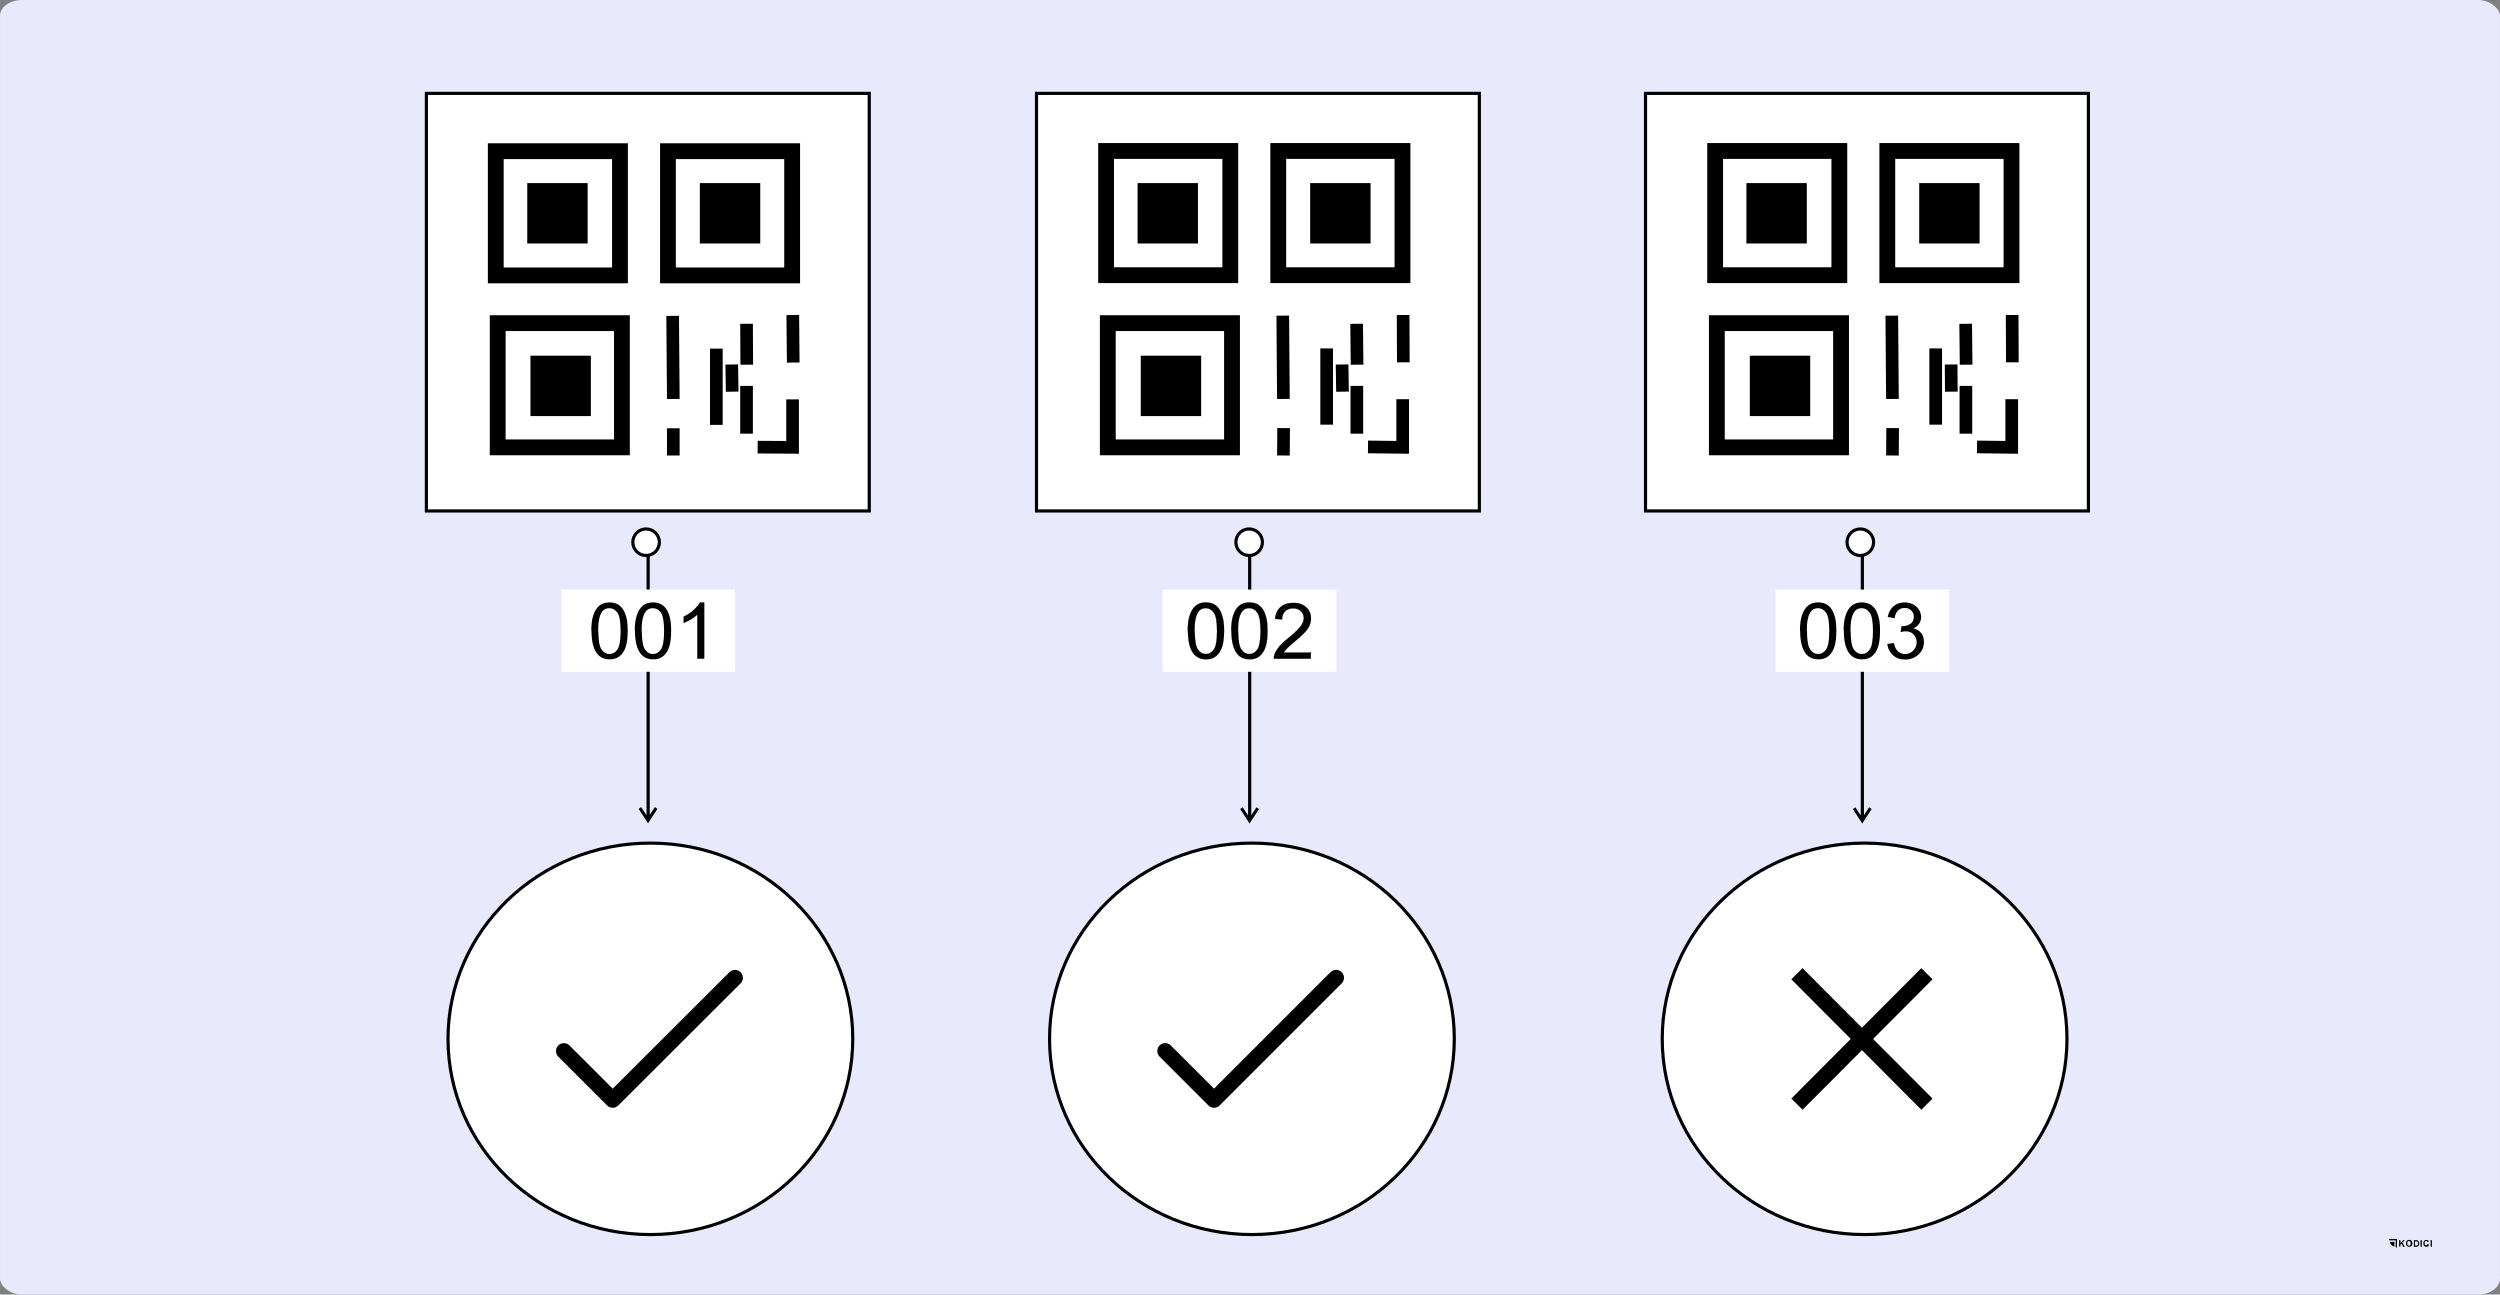 <?xml version="1.0" encoding="UTF-8"?>
<!DOCTYPE svg PUBLIC "-//W3C//DTD SVG 1.1//EN" "http://www.w3.org/Graphics/SVG/1.1/DTD/svg11.dtd">
<!-- Creator: CorelDRAW Home & Student X6 -->
<svg xmlns="http://www.w3.org/2000/svg" xml:space="preserve" width="1338.16mm" height="692.912mm" version="1.1" style="shape-rendering:geometricPrecision; text-rendering:geometricPrecision; image-rendering:optimizeQuality; fill-rule:evenodd; clip-rule:evenodd"
viewBox="0 0 11674 6045"
 xmlns:xlink="http://www.w3.org/1999/xlink">
 <rect x="0" y="0" width="11674" height="6045" fill="#808080" stroke="none"/>
 <defs>
  <style type="text/css">
   <![CDATA[
    .str1 {stroke:black;stroke-width:0.665}
    .str0 {stroke:black;stroke-width:14.772}
    .str4 {stroke:black;stroke-width:59.09}
    .str3 {stroke:black;stroke-width:73.863}
    .str2 {stroke:black;stroke-width:73.863;stroke-linecap:round;stroke-linejoin:round}
    .fil5 {fill:none}
    .fil4 {fill:none;fill-rule:nonzero}
    .fil2 {fill:black}
    .fil0 {fill:#E9E9FE}
    .fil3 {fill:white}
    .fil1 {fill:black;fill-rule:nonzero}
   ]]>
  </style>
 </defs>
 <g id="Camada_x0020_1">
  <g id="_710758448">
   <rect class="fil0" width="11674" height="6045" rx="102" ry="74"/>
   <g>
    <path class="fil1" d="M11203 5822l0 -31 6 0 0 14 13 -14 8 0 -12 12 12 19 -8 0 -8 -15 -5 5 0 9 -6 0zm0 0z"/>
    <path class="fil1" d="M11235 5806c0,-3 0,-6 1,-8 1,-2 2,-3 3,-4 1,-1 3,-2 4,-3 2,-1 4,-1 7,-1 5,0 8,1 11,4 3,3 4,7 4,12 0,5 -1,9 -4,12 -3,3 -6,4 -11,4 -5,0 -8,-1 -11,-4 -3,-3 -4,-7 -4,-12l0 0zm6 0c0,4 1,6 2,8 2,2 4,3 6,3 2,0 5,-1 6,-3 2,-2 2,-4 2,-8 0,-4 -1,-6 -2,-8 -2,-2 -4,-3 -6,-3 -3,0 -5,1 -6,3 -2,2 -2,4 -2,8l0 0zm0 0z"/>
    <path class="fil1" d="M11271 5791l11 0c3,0 5,0 6,1 2,1 3,1 5,3 1,1 2,3 3,5 1,2 1,4 1,7 0,3 0,5 -1,7 -1,2 -2,4 -3,5 -1,1 -3,2 -4,2 -1,0 -3,1 -5,1l-12 0 0 -31 0 0zm6 5l0 20 5 0c2,0 3,0 4,0 1,0 2,-1 3,-1 1,-1 1,-2 2,-3 0,-1 1,-3 1,-6 0,-2 0,-4 -1,-5 0,-1 -1,-2 -2,-3 -1,-1 -2,-1 -3,-1 -1,0 -3,0 -5,0l-3 0zm0 0z"/>
    <path class="fil1" d="M11303 5822l0 -31 6 0 0 31 -6 0zm0 0z"/>
    <path class="fil1" d="M11337 5810l6 2c-1,3 -2,6 -5,8 -2,2 -5,2 -8,2 -4,0 -7,-1 -10,-4 -3,-3 -4,-7 -4,-12 0,-5 1,-9 4,-12 3,-3 6,-4 10,-4 4,0 7,1 9,3 1,1 2,3 3,6l-6 1c0,-2 -1,-3 -2,-4 -1,-1 -3,-1 -4,-1 -2,0 -4,1 -6,2 -1,2 -2,4 -2,8 0,4 1,7 2,8 1,2 3,2 5,2 2,0 3,-1 4,-2 1,-1 2,-3 3,-5zm0 0z"/>
    <path class="fil1" d="M11350 5822l0 -31 6 0 0 31 -6 0zm0 0z"/>
    <path class="fil2" d="M11187 5786l2 0c2,0 4,2 4,4l0 33c0,2 -1,3 -3,3 -2,0 -3,-1 -3,-3l0 -38zm0 0z"/>
    <path class="fil2" d="M11155 5789c0,-2 1,-3 3,-3l31 0c2,0 4,2 4,4l0 2 -35 0c-2,0 -3,-1 -3,-3l0 0zm0 0z"/>
    <path class="fil2" d="M11159 5799l22 0 0 22c-11,-2 -20,-11 -22,-22zm0 0z"/>
   </g>
   <g>
    <path class="fil3 str0" d="M5846 3937c522,0 945,409 945,914 0,505 -423,914 -945,914 -522,0 -945,-409 -945,-914 0,-505 423,-914 945,-914z"/>
    <g>
     <path class="fil1" d="M5828 3821l0 -1285 15 0 0 1285 -15 0zm1 15l12 -8 -12 0 38 -58 12 8 -38 58 -12 0zm0 0l12 0 -6 10 -6 -10zm-32 -62l6 -4 38 58 -12 8 -38 -58 6 -4z"/>
    </g>
    <rect class="fil3" x="5429" y="2753" width="811" height="384"/>
    <path class="fil1" d="M5546 2947c0,-31 3,-56 10,-75 6,-19 16,-34 28,-44 12,-10 28,-15 47,-15 14,0 26,3 37,8 11,6 19,14 26,24 7,11 12,24 16,39 4,15 6,36 6,62 0,31 -3,56 -9,74 -6,19 -16,34 -28,44 -12,10 -28,15 -47,15 -25,0 -45,-9 -59,-27 -17,-22 -26,-57 -26,-107zm33 0c0,43 5,72 15,86 10,14 22,21 37,21 15,0 27,-7 37,-21 10,-14 15,-43 15,-86 0,-43 -5,-72 -15,-86 -10,-14 -23,-21 -38,-21 -15,0 -27,6 -35,19 -11,16 -17,45 -17,88z"/>
    <path id="1" class="fil1" d="M5749 2947c0,-31 3,-56 10,-75 6,-19 16,-34 28,-44 12,-10 28,-15 47,-15 14,0 26,3 37,8 11,6 19,14 26,24 7,11 12,24 16,39 4,15 6,36 6,62 0,31 -3,56 -9,74 -6,19 -16,34 -28,44 -12,10 -28,15 -47,15 -25,0 -45,-9 -59,-27 -17,-22 -26,-57 -26,-107zm33 0c0,43 5,72 15,86 10,14 22,21 37,21 15,0 27,-7 37,-21 10,-14 15,-43 15,-86 0,-43 -5,-72 -15,-86 -10,-14 -23,-21 -38,-21 -15,0 -27,6 -35,19 -11,16 -17,45 -17,88z"/>
    <path id="2" class="fil1" d="M6121 3045l0 31 -173 0c0,-8 1,-15 4,-22 4,-12 12,-23 21,-35 10,-11 24,-25 42,-39 28,-23 48,-42 58,-55 10,-14 15,-27 15,-39 0,-13 -5,-23 -14,-32 -9,-9 -21,-13 -36,-13 -16,0 -28,5 -37,14 -9,9 -14,22 -14,38l-33 -3c2,-25 11,-43 26,-56 15,-13 35,-19 60,-19 25,0 45,7 60,21 15,14 22,31 22,52 0,10 -2,21 -6,31 -4,10 -11,21 -21,32 -10,11 -27,27 -50,46 -19,16 -32,27 -37,33 -5,6 -10,12 -14,17l129 0z"/>
    <path id="3" class="fil4 str1" d="M5546 2947c0,-31 3,-56 10,-75 6,-19 16,-34 28,-44 12,-10 28,-15 47,-15 14,0 26,3 37,8 11,6 19,14 26,24 7,11 12,24 16,39 4,15 6,36 6,62 0,31 -3,56 -9,74 -6,19 -16,34 -28,44 -12,10 -28,15 -47,15 -25,0 -45,-9 -59,-27 -17,-22 -26,-57 -26,-107zm33 0c0,43 5,72 15,86 10,14 22,21 37,21 15,0 27,-7 37,-21 10,-14 15,-43 15,-86 0,-43 -5,-72 -15,-86 -10,-14 -23,-21 -38,-21 -15,0 -27,6 -35,19 -11,16 -17,45 -17,88z"/>
    <path id="4" class="fil4 str1" d="M5749 2947c0,-31 3,-56 10,-75 6,-19 16,-34 28,-44 12,-10 28,-15 47,-15 14,0 26,3 37,8 11,6 19,14 26,24 7,11 12,24 16,39 4,15 6,36 6,62 0,31 -3,56 -9,74 -6,19 -16,34 -28,44 -12,10 -28,15 -47,15 -25,0 -45,-9 -59,-27 -17,-22 -26,-57 -26,-107zm33 0c0,43 5,72 15,86 10,14 22,21 37,21 15,0 27,-7 37,-21 10,-14 15,-43 15,-86 0,-43 -5,-72 -15,-86 -10,-14 -23,-21 -38,-21 -15,0 -27,6 -35,19 -11,16 -17,45 -17,88z"/>
    <path id="5" class="fil4 str1" d="M6121 3045l0 31 -173 0c0,-8 1,-15 4,-22 4,-12 12,-23 21,-35 10,-11 24,-25 42,-39 28,-23 48,-42 58,-55 10,-14 15,-27 15,-39 0,-13 -5,-23 -14,-32 -9,-9 -21,-13 -36,-13 -16,0 -28,5 -37,14 -9,9 -14,22 -14,38l-33 -3c2,-25 11,-43 26,-56 15,-13 35,-19 60,-19 25,0 45,7 60,21 15,14 22,31 22,52 0,10 -2,21 -6,31 -4,10 -11,21 -21,32 -10,11 -27,27 -50,46 -19,16 -32,27 -37,33 -5,6 -10,12 -14,17l129 0z"/>
    <path class="fil3 str0" d="M8707 3937c522,0 945,409 945,914 0,505 -423,914 -945,914 -522,0 -945,-409 -945,-914 0,-505 423,-914 945,-914z"/>
    <g>
     <path class="fil1" d="M8689 3821l0 -1285 15 0 0 1285 -15 0zm1 15l12 -8 -12 0 38 -58 12 8 -38 58 -12 0zm0 0l12 0 -6 10 -6 -10zm-32 -62l6 -4 38 58 -12 8 -38 -58 6 -4z"/>
    </g>
    <rect class="fil3" x="8291" y="2753" width="811" height="384"/>
    <path class="fil1" d="M8405 2947c0,-31 3,-56 10,-75 6,-19 16,-34 28,-44 12,-10 28,-15 47,-15 14,0 26,3 37,8 11,6 19,14 26,24 7,11 12,24 16,39 4,15 6,36 6,62 0,31 -3,56 -9,74 -6,19 -16,34 -28,44 -12,10 -28,15 -47,15 -25,0 -45,-9 -59,-27 -17,-22 -26,-57 -26,-107zm33 0c0,43 5,72 15,86 10,14 22,21 37,21 15,0 27,-7 37,-21 10,-14 15,-43 15,-86 0,-43 -5,-72 -15,-86 -10,-14 -23,-21 -38,-21 -15,0 -27,6 -35,19 -11,16 -17,45 -17,88z"/>
    <path id="1" class="fil1" d="M8609 2947c0,-31 3,-56 10,-75 6,-19 16,-34 28,-44 12,-10 28,-15 47,-15 14,0 26,3 37,8 11,6 19,14 26,24 7,11 12,24 16,39 4,15 6,36 6,62 0,31 -3,56 -9,74 -6,19 -16,34 -28,44 -12,10 -28,15 -47,15 -25,0 -45,-9 -59,-27 -17,-22 -26,-57 -26,-107zm33 0c0,43 5,72 15,86 10,14 22,21 37,21 15,0 27,-7 37,-21 10,-14 15,-43 15,-86 0,-43 -5,-72 -15,-86 -10,-14 -23,-21 -38,-21 -15,0 -27,6 -35,19 -11,16 -17,45 -17,88z"/>
    <path id="2" class="fil1" d="M8812 3007l32 -4c4,18 10,31 19,39 9,8 20,12 33,12 15,0 28,-5 38,-16 10,-10 16,-23 16,-39 0,-15 -5,-27 -15,-37 -10,-10 -22,-14 -37,-14 -6,0 -14,1 -23,4l4 -28c2,0 4,0 5,0 14,0 26,-4 37,-11 11,-7 16,-18 16,-33 0,-12 -4,-22 -12,-29 -8,-8 -18,-12 -31,-12 -13,0 -23,4 -31,12 -8,8 -14,20 -16,36l-32 -6c4,-22 13,-38 27,-50 14,-12 31,-18 52,-18 14,0 27,3 39,9 12,6 21,14 28,25 6,11 10,22 10,34 0,11 -3,22 -9,31 -6,9 -15,17 -27,22 15,4 27,11 36,22 9,11 13,25 13,42 0,23 -8,42 -25,58 -17,16 -38,24 -63,24 -23,0 -42,-7 -57,-21 -15,-14 -24,-31 -26,-53z"/>
    <path class="fil3 str0" d="M3037 3937c522,0 945,409 945,914 0,505 -423,914 -945,914 -522,0 -945,-409 -945,-914 0,-505 423,-914 945,-914z"/>
    <g>
     <path class="fil1" d="M3019 3820l0 -1285 15 0 0 1285 -15 0zm1 15l12 -8 -12 0 38 -58 12 8 -38 58 -12 0zm0 0l12 0 -6 10 -6 -10zm-32 -62l6 -4 38 58 -12 8 -38 -58 6 -4z"/>
    </g>
    <rect class="fil3" x="2621" y="2753" width="811" height="384"/>
    <path class="fil1" d="M2761 2947c0,-31 3,-56 10,-75 6,-19 16,-34 28,-44 12,-10 28,-15 47,-15 14,0 26,3 37,8 11,6 19,14 26,24 7,11 12,24 16,39 4,15 6,36 6,62 0,31 -3,56 -9,74 -6,19 -16,34 -28,44 -12,10 -28,15 -47,15 -25,0 -45,-9 -59,-27 -17,-22 -26,-57 -26,-107zm33 0c0,43 5,72 15,86 10,14 22,21 37,21 15,0 27,-7 37,-21 10,-14 15,-43 15,-86 0,-43 -5,-72 -15,-86 -10,-14 -23,-21 -38,-21 -15,0 -27,6 -35,19 -11,16 -17,45 -17,88z"/>
    <path id="1" class="fil1" d="M2964 2947c0,-31 3,-56 10,-75 6,-19 16,-34 28,-44 12,-10 28,-15 47,-15 14,0 26,3 37,8 11,6 19,14 26,24 7,11 12,24 16,39 4,15 6,36 6,62 0,31 -3,56 -9,74 -6,19 -16,34 -28,44 -12,10 -28,15 -47,15 -25,0 -45,-9 -59,-27 -17,-22 -26,-57 -26,-107zm33 0c0,43 5,72 15,86 10,14 22,21 37,21 15,0 27,-7 37,-21 10,-14 15,-43 15,-86 0,-43 -5,-72 -15,-86 -10,-14 -23,-21 -38,-21 -15,0 -27,6 -35,19 -11,16 -17,45 -17,88z"/>
    <path id="2" class="fil1" d="M3288 3076l-32 0 0 -205c-8,7 -18,15 -30,22 -13,7 -24,13 -34,17l0 -31c18,-8 34,-19 47,-31 13,-12 23,-24 29,-35l21 0 0 263z"/>
    <polyline class="fil5 str2" points="5441,4908 5669,5136 6239,4566 "/>
    <polyline class="fil5 str2" points="2633,4908 2861,5136 3432,4566 "/>
    <line class="fil5 str3" x1="8391" y1="5156" x2="8998" y2= "4547" />
    <line class="fil5 str3" x1="8998" y1="5156" x2="8391" y2= "4547" />
    <g>
     <rect class="fil3 str0" x="1991" y="436" width="2068" height="1950"/>
     <rect class="fil5 str3" x="2315" y="706" width="580" height="580"/>
     <rect class="fil5 str3" x="3119" y="706" width="580" height="580"/>
     <rect class="fil5 str3" x="2324" y="1509" width="580" height="580"/>
     <line class="fil5 str4" x1="3141" y1="1475" x2="3144" y2= "1863" />
     <line class="fil5 str4" x1="3144" y1="2000" x2="3144" y2= "2127" />
     <polyline class="fil5 str4" points="3701,1865 3701,2089 3538,2088 "/>
     <line class="fil5 str4" x1="3702" y1="1471" x2="3704" y2= "1693" />
     <line class="fil5 str4" x1="3345" y1="1628" x2="3345" y2= "1984" />
     <line class="fil5 str4" x1="3417" y1="1702" x2="3419" y2= "1829" />
     <line class="fil5 str4" x1="3486" y1="1512" x2="3487" y2= "1703" />
     <line class="fil5 str4" x1="3486" y1="1802" x2="3486" y2= "2025" />
     <rect class="fil2" x="3268" y="855" width="282" height="282"/>
     <rect class="fil2" x="2462" y="855" width="282" height="282"/>
     <rect class="fil2" x="2477" y="1661" width="282" height="282"/>
     <circle class="fil3 str0" cx="3017" cy="2532" r="62"/>
     <circle class="fil3 str0" cx="5833" cy="2532" r="62"/>
     <circle class="fil3 str0" cx="8687" cy="2532" r="62"/>
     <rect class="fil3 str0" x="4840" y="436" width="2068" height="1950"/>
     <rect class="fil5 str3" x="5165" y="705" width="580" height="580"/>
     <rect class="fil5 str3" x="5969" y="705" width="580" height="580"/>
     <rect class="fil5 str3" x="5173" y="1509" width="580" height="580"/>
     <line class="fil5 str4" x1="5990" y1="1474" x2="5993" y2= "1863" />
     <line class="fil5 str4" x1="5994" y1="1999" x2="5993" y2= "2127" />
     <polyline class="fil5 str4" points="6550,1864 6550,2089 6388,2087 "/>
     <line class="fil5 str4" x1="6552" y1="1471" x2="6553" y2= "1692" />
     <line class="fil5 str4" x1="6195" y1="1627" x2="6195" y2= "1983" />
     <line class="fil5 str4" x1="6267" y1="1702" x2="6269" y2= "1829" />
     <line class="fil5 str4" x1="6335" y1="1512" x2="6337" y2= "1703" />
     <line class="fil5 str4" x1="6336" y1="1802" x2="6336" y2= "2025" />
     <rect class="fil2" x="6118" y="855" width="282" height="282"/>
     <rect class="fil2" x="5312" y="855" width="282" height="282"/>
     <rect class="fil2" x="5327" y="1661" width="282" height="282"/>
     <rect class="fil3 str0" x="7684" y="436" width="2068" height="1950"/>
     <rect class="fil5 str3" x="8009" y="705" width="580" height="580"/>
     <rect class="fil5 str3" x="8813" y="705" width="580" height="580"/>
     <rect class="fil5 str3" x="8017" y="1509" width="580" height="580"/>
     <line class="fil5 str4" x1="8834" y1="1474" x2="8837" y2= "1863" />
     <line class="fil5 str4" x1="8838" y1="1999" x2="8837" y2= "2127" />
     <polyline class="fil5 str4" points="9394,1864 9394,2089 9232,2087 "/>
     <line class="fil5 str4" x1="9396" y1="1471" x2="9397" y2= "1692" />
     <line class="fil5 str4" x1="9039" y1="1627" x2="9039" y2= "1983" />
     <line class="fil5 str4" x1="9111" y1="1702" x2="9112" y2= "1829" />
     <line class="fil5 str4" x1="9179" y1="1512" x2="9181" y2= "1703" />
     <line class="fil5 str4" x1="9180" y1="1802" x2="9180" y2= "2025" />
     <rect class="fil2" x="8962" y="855" width="282" height="282"/>
     <rect class="fil2" x="8155" y="855" width="282" height="282"/>
     <rect class="fil2" x="8171" y="1661" width="282" height="282"/>
    </g>
   </g>
  </g>
 </g>
</svg>
